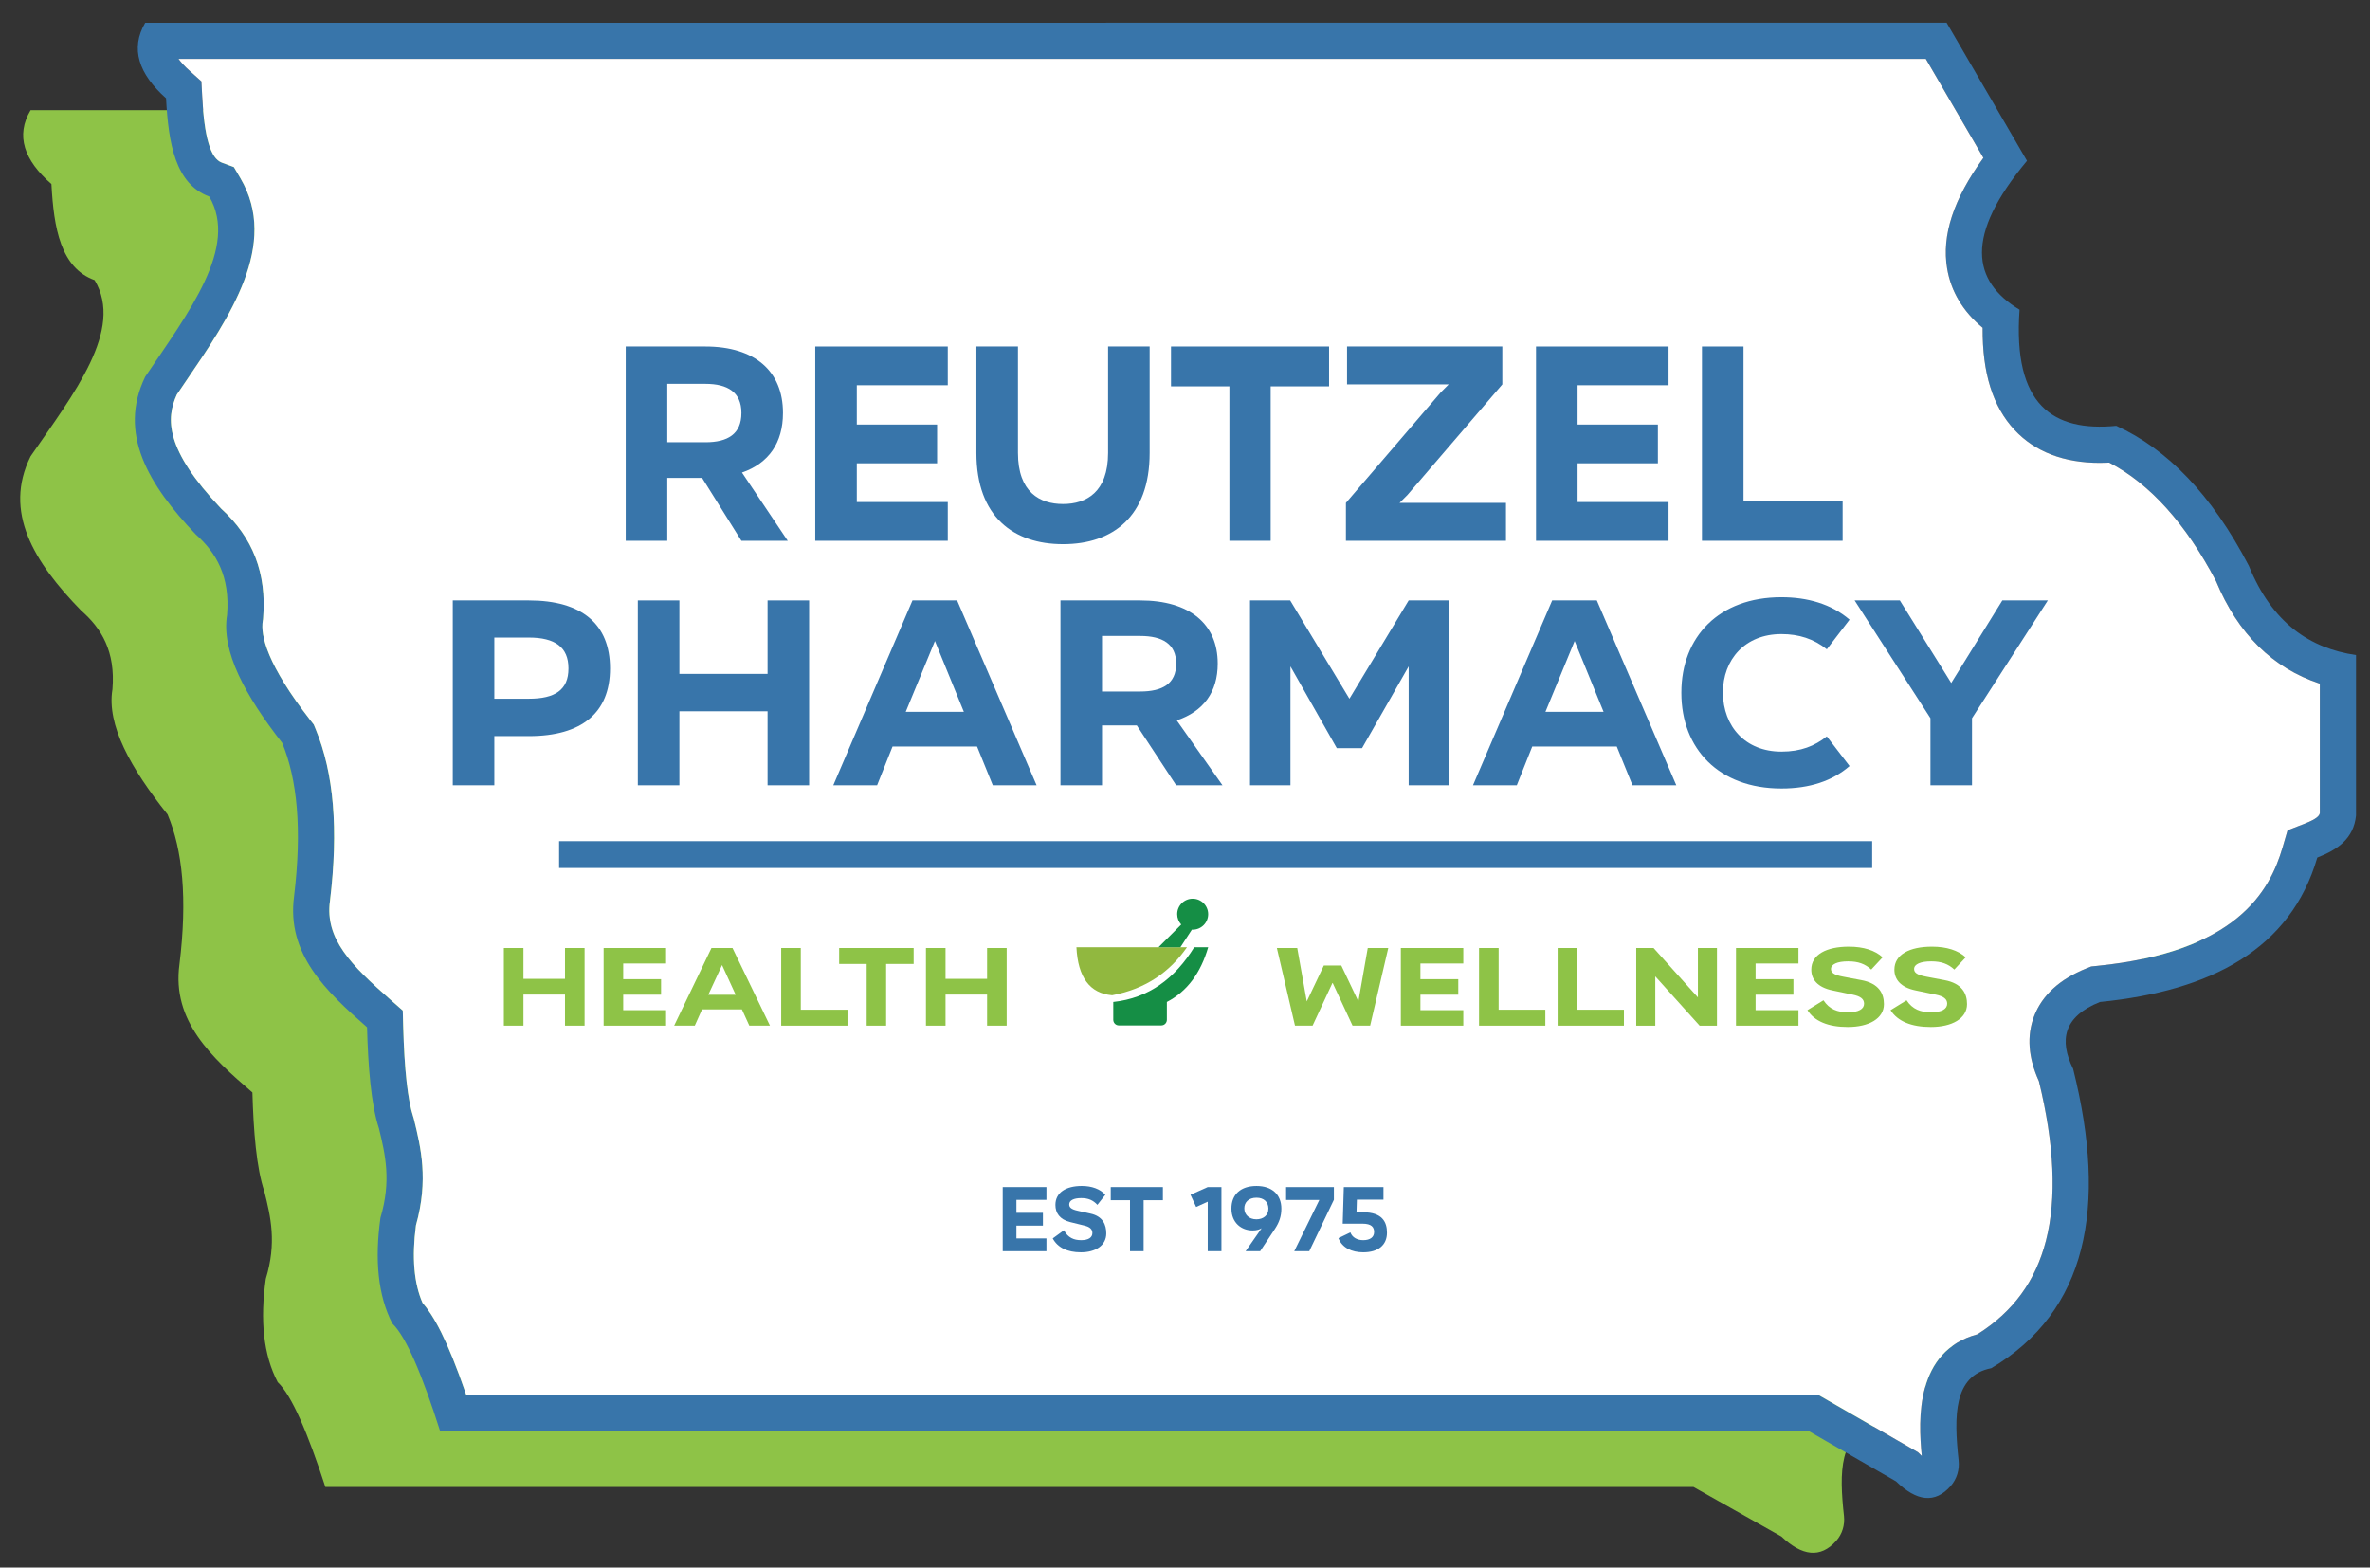 <?xml version="1.0" encoding="UTF-8"?>
<svg id="Layer_14" data-name="Layer 14" xmlns="http://www.w3.org/2000/svg" viewBox="0 0 677.333 448">
  <rect x="0" y="0" width="677.333" height="448" fill="#333333" stroke="none"/>
  <defs>
    <style>
      .cls-1 {
        fill: #158e45;
      }

      .cls-1, .cls-2, .cls-3, .cls-4, .cls-5 {
        stroke-width: 0px;
      }

      .cls-2 {
        fill: #8ec347;
      }

      .cls-3 {
        fill: #91b83f;
      }

      .cls-4 {
        fill: #fff;
      }

      .cls-5 {
        fill: #3875aa;
      }
    </style>
  </defs>
  <path class="cls-2" d="M640.574,208.21v44.831c-.67,6.519-5.351,9.583-11.067,11.756-7.611,25.503-18.684-.692-50.629,2.409-10.406,4.078-23.218,48.597-19.14,56.667,9.927,38.838,3.877,67.807-23.406,83.622-10.799,2.039-10.703,13.345-9.334,25.761.287,2.575-.488,5.179-2.231,7.122-4.509,5.055-9.774,4.337-15.662-1.264l-25.11-14.14H92.988c-5.016-15.432-9.621-26.211-13.613-29.954-4.097-7.773-5.093-17.71-3.408-29.543,3.15-10.32,1.407-17.672-.421-24.967-2.278-6.739-3.102-17.375-3.408-28.289-11.775-10.119-23.043-20.467-20.85-36.617,2.317-18.85.881-32.731-3.398-42.85-10.559-13.23-17.452-25.57-15.748-35.775.881-10.808-3.13-17.404-8.932-22.468-13.565-13.91-22.325-28.25-14.465-44.104,12.359-17.911,26.786-36.215,18.294-50.345-9.678-3.494-11.67-14.81-12.34-27.456-7.821-6.826-10.291-13.852-5.954-21.118h514.826l22.976,38.599c-17.931,20.984-15.671,33.621-2.125,41.605-1.982,26.738,9.621,34.167,27.647,32.453,14.503,6.443,27.226,19.146,37.872,39.097,6.672,16.045,17.481,23.062,30.634,24.967Z"/>
  <path class="cls-5" d="M642.699,161.684c-10.645-20.4-23.368-33.391-37.871-39.987-18.026,1.752-29.629-5.84-27.647-33.19-13.546-8.156-15.805-21.08,2.125-42.543l-22.976-39.47H41.504c-4.337,7.429-1.867,14.609,5.954,21.597.67,12.933,2.661,24.498,12.34,28.078,8.491,14.446-5.935,33.161-18.294,51.485-7.86,16.207.9,30.873,14.465,45.099,5.801,5.179,9.813,11.928,8.932,22.976-1.704,10.444,5.189,23.062,15.748,36.589,4.279,10.349,5.715,24.546,3.398,43.826-2.192,16.514,9.075,27.092,20.85,37.441.306,11.162,1.13,22.037,3.408,28.93,1.828,7.467,3.571,14.982.421,25.532-1.685,12.101-.689,22.267,3.408,30.213,3.992,3.829,8.597,14.858,13.613,30.634h391.007l25.11,14.465c5.888,5.725,11.153,6.462,15.662,1.292,1.742-1.991,2.518-4.653,2.231-7.285-1.369-12.694-1.465-24.258,9.334-26.345,27.284-16.179,33.334-45.798,23.406-85.517-4.078-8.252-2.747-14.982,7.659-19.146,31.946-3.178,54.5-15.193,62.111-41.27,5.715-2.221,10.396-5.351,11.067-12.024v-45.846c-13.154-1.943-23.962-9.123-30.634-25.532ZM662.994,232.401c-.153.728-.775,1.608-4.471,3.044l-4.748,1.848-1.426,4.892c-3.695,12.637-13.221,29.907-53.217,33.879l-1.465.144-1.359.546c-7.63,3.063-12.665,7.659-14.972,13.67-2.144,5.619-1.685,11.852,1.369,18.562,4.432,18.16,5.112,33.477,2.03,45.54-2.958,11.574-9.382,20.362-19.615,26.805-17.672,4.787-16.925,24.211-15.882,34.77-.057-.048-1.091-1.063-1.091-1.063l-28.624-16.485H133.224c-5.505-16.054-9.382-22.65-12.464-26.211-2.451-5.543-3.083-12.981-1.886-22.152,3.667-12.981,1.35-22.468-.527-30.127l-.096-.393-.124-.392c-1.589-4.796-2.556-13.536-2.891-25.972l-.124-4.509-3.389-2.977c-11.459-10.071-18.859-17.49-17.423-28.308l.019-.134c2.441-20.372,1.101-36.407-4.116-49.015l-.536-1.292-.871-1.11c-12.541-16.083-14.369-24.412-13.69-28.557l.077-.431.029-.431c1.005-12.713-2.929-22.928-12.024-31.199-16.064-16.945-15.767-25.742-12.665-32.558.862-1.283,1.742-2.575,2.614-3.858,12.512-18.323,26.69-39.097,15.576-57.994l-1.867-3.178-3.456-1.283c-3.217-1.187-4.997-7.199-5.6-18.917l-.23-4.308-3.207-2.872c-1.56-1.388-2.623-2.556-3.331-3.542h499.366l16.456,28.279c-8.558,11.775-11.957,22.162-10.368,31.611,1.101,6.577,4.509,12.254,10.148,16.954-.096,12.914,2.901,22.497,9.104,29.169,5.83,6.251,14.044,9.43,24.431,9.43.862,0,1.742-.029,2.652-.067,11.612,6.05,21.865,17.423,30.51,33.851,6.251,15.049,16.207,24.881,29.677,29.323v37.019Z"/>
  <path class="cls-4" d="M662.994,195.382v37.019c-.153.728-.775,1.608-4.471,3.044l-4.748,1.848-1.426,4.892c-3.695,12.637-13.221,29.907-53.217,33.879l-1.465.144-1.359.546c-7.63,3.063-12.665,7.659-14.972,13.67-2.144,5.619-1.685,11.852,1.369,18.562,4.432,18.16,5.112,33.477,2.03,45.54-2.958,11.574-9.382,20.362-19.615,26.805-17.672,4.787-16.925,24.211-15.882,34.77-.057-.048-1.091-1.063-1.091-1.063l-28.624-16.485H133.224c-5.505-16.054-9.382-22.65-12.464-26.211-2.451-5.543-3.083-12.981-1.886-22.152,3.667-12.981,1.35-22.468-.527-30.127l-.096-.393-.124-.392c-1.589-4.796-2.556-13.536-2.891-25.972l-.124-4.509-3.389-2.977c-11.459-10.071-18.859-17.49-17.423-28.308l.019-.134c2.441-20.372,1.101-36.407-4.116-49.015l-.536-1.292-.871-1.11c-12.541-16.083-14.369-24.412-13.69-28.557l.077-.431.029-.431c1.005-12.713-2.929-22.928-12.024-31.199-16.064-16.945-15.767-25.742-12.665-32.558.862-1.283,1.742-2.575,2.614-3.858,12.512-18.323,26.69-39.097,15.576-57.994l-1.867-3.178-3.456-1.283c-3.217-1.187-4.997-7.199-5.6-18.917l-.23-4.308-3.207-2.872c-1.56-1.388-2.623-2.556-3.331-3.542h499.366l16.456,28.279c-8.558,11.775-11.957,22.162-10.368,31.611,1.101,6.577,4.509,12.254,10.148,16.954-.096,12.914,2.901,22.497,9.104,29.169,5.83,6.251,14.044,9.43,24.431,9.43.862,0,1.742-.029,2.652-.067,11.612,6.05,21.865,17.423,30.51,33.851,6.251,15.049,16.207,24.881,29.677,29.323Z"/>
  <g>
    <path class="cls-5" d="M151.149,171.598c15.168,0,23.193,6.794,23.193,19.39v.076c0,12.596-8.025,19.314-23.193,19.314h-9.871v14.046h-11.877v-52.826h21.749ZM162.465,190.988c0-6.031-3.852-8.779-11.316-8.779h-9.871v17.482h9.871c7.464,0,11.316-2.52,11.316-8.627v-.076Z"/>
    <path class="cls-5" d="M219.367,192.592v-20.993h11.878v52.826h-11.878v-21.146h-25.2v21.146h-11.878v-52.826h11.878v20.993h25.2Z"/>
    <path class="cls-5" d="M296.253,224.425h-12.519l-4.494-11.069h-24.156l-4.414,11.069h-12.519l22.632-52.826h12.76l22.712,52.826ZM267.201,183.202l-8.346,20.23h16.612l-8.266-20.23Z"/>
    <path class="cls-5" d="M336.141,224.425l-11.236-17.1h-9.951v17.1h-11.877v-52.826h22.792c14.205,0,22.15,6.794,22.15,18.016v.077c0,8.092-4.093,13.665-11.717,16.184l13.082,18.55h-13.242ZM314.954,181.751v15.878h10.915c6.34,0,10.272-2.214,10.272-7.939v-.077c0-5.572-3.933-7.863-10.272-7.863h-10.915Z"/>
    <path class="cls-5" d="M385.659,199.691l16.933-28.093h11.477v52.826h-11.477v-33.971l-13.322,23.36h-7.223l-13.242-23.36v33.971h-11.556v-52.826h11.476l16.933,28.093Z"/>
    <path class="cls-5" d="M479.077,224.425h-12.52l-4.494-11.069h-24.156l-4.415,11.069h-12.519l22.632-52.826h12.76l22.712,52.826ZM450.025,183.202l-8.346,20.23h16.612l-8.266-20.23Z"/>
    <path class="cls-5" d="M522.096,185.568c-3.692-2.977-8.025-4.351-12.921-4.351h-.08c-10.352,0-16.692,7.252-16.692,16.718v.076c.08,9.619,6.42,16.795,16.692,16.795h.08c5.458,0,9.47-1.603,12.921-4.351l6.5,8.473c-4.895,4.275-11.476,6.413-19.421,6.413h-.08c-17.816,0-28.57-11.298-28.57-27.329v-.076c0-15.955,10.754-27.253,28.57-27.253h.08c7.303,0,14.206,1.909,19.421,6.412l-6.5,8.474Z"/>
    <path class="cls-5" d="M557.65,195.187l14.607-23.588h13.001l-21.669,33.666v19.161h-11.878v-19.161l-21.669-33.666h12.921l14.686,23.588Z"/>
  </g>
  <rect class="cls-5" x="159.786" y="240.401" width="375.268" height="7.659"/>
  <path class="cls-2" d="M161.473,279.751v-8.817h5.597v22.188h-5.597v-8.881h-11.875v8.881h-5.597v-22.188h5.597v8.817h11.875Z"/>
  <path class="cls-2" d="M190.364,270.935v4.425h-12.253v4.488h10.817v4.425h-10.817v4.425h12.253v4.425h-17.851v-22.188h17.851Z"/>
  <path class="cls-2" d="M220.05,293.122h-5.9l-2.118-4.649h-11.384l-2.08,4.649h-5.9l10.665-22.188h6.013l10.703,22.188ZM206.359,275.808l-3.934,8.496h7.829l-3.895-8.496Z"/>
  <path class="cls-2" d="M228.859,270.935v17.635h13.35v4.553h-18.947v-22.188h5.597Z"/>
  <path class="cls-2" d="M261.117,270.935v4.553h-7.866v17.635h-5.559v-17.635h-7.867v-4.553h21.292Z"/>
  <path class="cls-2" d="M282.105,279.751v-8.817h5.597v22.188h-5.597v-8.881h-11.875v8.881h-5.597v-22.188h5.597v8.817h11.875Z"/>
  <path class="cls-2" d="M378.345,275.936h4.992l4.879,10.26,2.685-15.262h5.862l-5.181,22.188h-5.03l-5.673-12.184h-.076l-5.672,12.184h-5.03l-5.181-22.188h5.824l2.723,15.262,4.879-10.26Z"/>
  <path class="cls-2" d="M418.203,270.935v4.425h-12.253v4.488h10.817v4.425h-10.817v4.425h12.253v4.425h-17.851v-22.188h17.851Z"/>
  <path class="cls-2" d="M428.299,270.935v17.635h13.35v4.553h-18.947v-22.188h5.597Z"/>
  <path class="cls-2" d="M450.761,270.935v17.635h13.35v4.553h-18.947v-22.188h5.597Z"/>
  <path class="cls-2" d="M485.25,270.935h5.446v22.188h-4.954l-12.669-14.076v14.076h-5.446v-22.188h4.954l12.669,14.107v-14.107Z"/>
  <path class="cls-2" d="M513.989,270.935v4.425h-12.253v4.488h10.816v4.425h-10.816v4.425h12.253v4.425h-17.85v-22.188h17.85Z"/>
  <path class="cls-2" d="M534.788,277.091c-1.74-1.603-3.706-2.341-6.581-2.341h-.037c-3.026,0-4.879.801-4.879,2.18,0,.962.681,1.7,3.555,2.213l5.067.961c5.144.93,6.505,3.912,6.505,6.862,0,4.136-4.311,6.541-10.324,6.541h-.038c-5.559,0-9.492-1.636-11.496-4.81l4.575-2.821c1.702,2.597,4.047,3.431,7.035,3.431h.037c2.95,0,4.538-.93,4.538-2.469,0-1.314-1.021-2.117-3.214-2.565l-5.824-1.218c-4.349-.898-6.051-3.207-6.051-5.932,0-4.328,4.349-6.573,10.74-6.573h.038c4.122,0,7.45,1.058,9.606,3.046l-3.252,3.496Z"/>
  <path class="cls-2" d="M558.536,277.091c-1.74-1.603-3.706-2.341-6.581-2.341h-.037c-3.026,0-4.879.801-4.879,2.18,0,.962.681,1.7,3.555,2.213l5.067.961c5.144.93,6.505,3.912,6.505,6.862,0,4.136-4.311,6.541-10.324,6.541h-.038c-5.559,0-9.492-1.636-11.496-4.81l4.575-2.821c1.702,2.597,4.047,3.431,7.035,3.431h.037c2.95,0,4.538-.93,4.538-2.469,0-1.314-1.021-2.117-3.214-2.565l-5.824-1.218c-4.349-.898-6.051-3.207-6.051-5.932,0-4.328,4.349-6.573,10.74-6.573h.038c4.122,0,7.45,1.058,9.606,3.046l-3.252,3.496Z"/>
  <path class="cls-3" d="M339.23,270.716h-31.591c.425,8.616,3.829,13.19,10.211,13.722,9.735-1.823,16.534-6.742,21.38-13.722Z"/>
  <path class="cls-1" d="M318.169,286.352v5.106c0,.881.714,1.596,1.596,1.596h12.126c.881,0,1.596-.714,1.596-1.596v-5.106c5.813-3.021,9.682-8.311,11.807-15.636h-3.989c-5.515,8.906-12.976,14.54-23.135,15.636Z"/>
  <path class="cls-1" d="M340.865,256.835c-2.445,0-4.428,1.982-4.428,4.428,0,1.141.444,2.171,1.153,2.956l-6.498,6.498h6.262l3.293-5.048c.073.004.143.022.217.022,2.445,0,4.428-1.982,4.428-4.428s-1.982-4.428-4.428-4.428Z"/>
  <g>
    <path class="cls-5" d="M211.89,154.555l-11.234-17.975h-9.95v17.975h-11.876v-55.53h22.79c14.204,0,22.148,7.142,22.148,18.938v.081c0,8.506-4.092,14.364-11.716,17.012l13.08,19.5h-13.241ZM190.705,109.698v16.691h10.913c6.34,0,10.271-2.327,10.271-8.345v-.081c0-5.858-3.932-8.265-10.271-8.265h-10.913Z"/>
    <path class="cls-5" d="M270.87,99.025v11.074h-26v11.234h22.95v11.074h-22.95v11.074h26v11.074h-37.876v-55.53h37.876Z"/>
    <path class="cls-5" d="M316.69,99.025h11.876v30.413c0,18.296-10.673,26.08-24.716,26.08h-.08c-14.043,0-24.716-7.784-24.716-26.08v-30.413h11.876v30.413c0,11.235,6.259,14.605,12.839,14.605h.08c6.58,0,12.839-3.37,12.839-14.605v-30.413Z"/>
    <path class="cls-5" d="M379.844,99.025v11.395h-16.691v44.135h-11.796v-44.135h-16.691v-11.395h45.179Z"/>
    <path class="cls-5" d="M399.985,143.722h30.413v10.833h-45.74v-10.833l27.123-31.617,2.247-2.247h-29.05v-10.833h44.376v10.833l-27.123,31.617-2.246,2.247Z"/>
    <path class="cls-5" d="M476.861,99.025v11.074h-26v11.234h22.95v11.074h-22.95v11.074h26v11.074h-37.877v-55.53h37.877Z"/>
    <path class="cls-5" d="M498.287,99.025v44.135h28.326v11.395h-40.203v-55.53h11.877Z"/>
  </g>
  <g>
    <path class="cls-5" d="M299.069,339.26v3.653h-8.578v3.706h7.572v3.653h-7.572v3.653h8.578v3.653h-12.496v-18.319h12.496Z"/>
    <path class="cls-5" d="M313.63,344.343c-1.218-1.324-2.594-1.933-4.606-1.933h-.026c-2.118,0-3.415.661-3.415,1.8,0,.794.476,1.403,2.488,1.827l3.547.794c3.601.768,4.554,3.229,4.554,5.665,0,3.415-3.018,5.401-7.228,5.401h-.026c-3.892,0-6.645-1.351-8.048-3.972l3.203-2.329c1.191,2.144,2.833,2.832,4.924,2.832h.026c2.065,0,3.177-.768,3.177-2.038,0-1.086-.715-1.747-2.25-2.118l-4.077-1.006c-3.044-.741-4.236-2.647-4.236-4.897,0-3.574,3.044-5.428,7.519-5.428h.026c2.886,0,5.215.874,6.725,2.516l-2.277,2.886Z"/>
    <path class="cls-5" d="M332.349,339.26v3.759h-5.507v14.561h-3.892v-14.561h-5.506v-3.759h14.905Z"/>
    <path class="cls-5" d="M340.239,341.457l4.924-2.197h3.918v18.319h-3.918v-14.137l-3.31,1.509-1.614-3.494Z"/>
    <path class="cls-5" d="M355.991,357.579l4.58-6.565c-.556.345-1.351.636-2.595.636h-.026c-3.15,0-6.01-2.171-6.01-6.222-.026-4.051,2.647-6.486,7.148-6.486h.026c4.421,0,7.095,2.462,7.095,6.486,0,2.171-.608,3.918-1.854,5.798l-4.209,6.354h-4.156ZM359.089,348.473c1.826,0,3.441-1.033,3.415-3.098-.026-1.801-1.244-3.071-3.389-3.071h-.026c-2.197,0-3.495,1.271-3.469,3.098.027,1.694,1.298,3.071,3.442,3.071h.026Z"/>
    <path class="cls-5" d="M381.222,339.26v3.627l-7.043,14.692h-4.288l7.174-14.64h-9.504v-3.68h13.661Z"/>
    <path class="cls-5" d="M387.682,346.46h1.88c5.533,0,6.83,2.833,6.83,5.824,0,3.548-2.488,5.613-6.777,5.613h-.026c-3.256,0-6.036-1.298-7.068-4.051l3.415-1.642c.529,1.482,1.985,2.224,3.653,2.224h.026c1.985,0,3.098-.873,3.098-2.329,0-1.377-.715-2.383-3.362-2.383h-5.612l.317-10.457h11.331v3.6h-7.598l-.106,3.601Z"/>
  </g>
</svg>